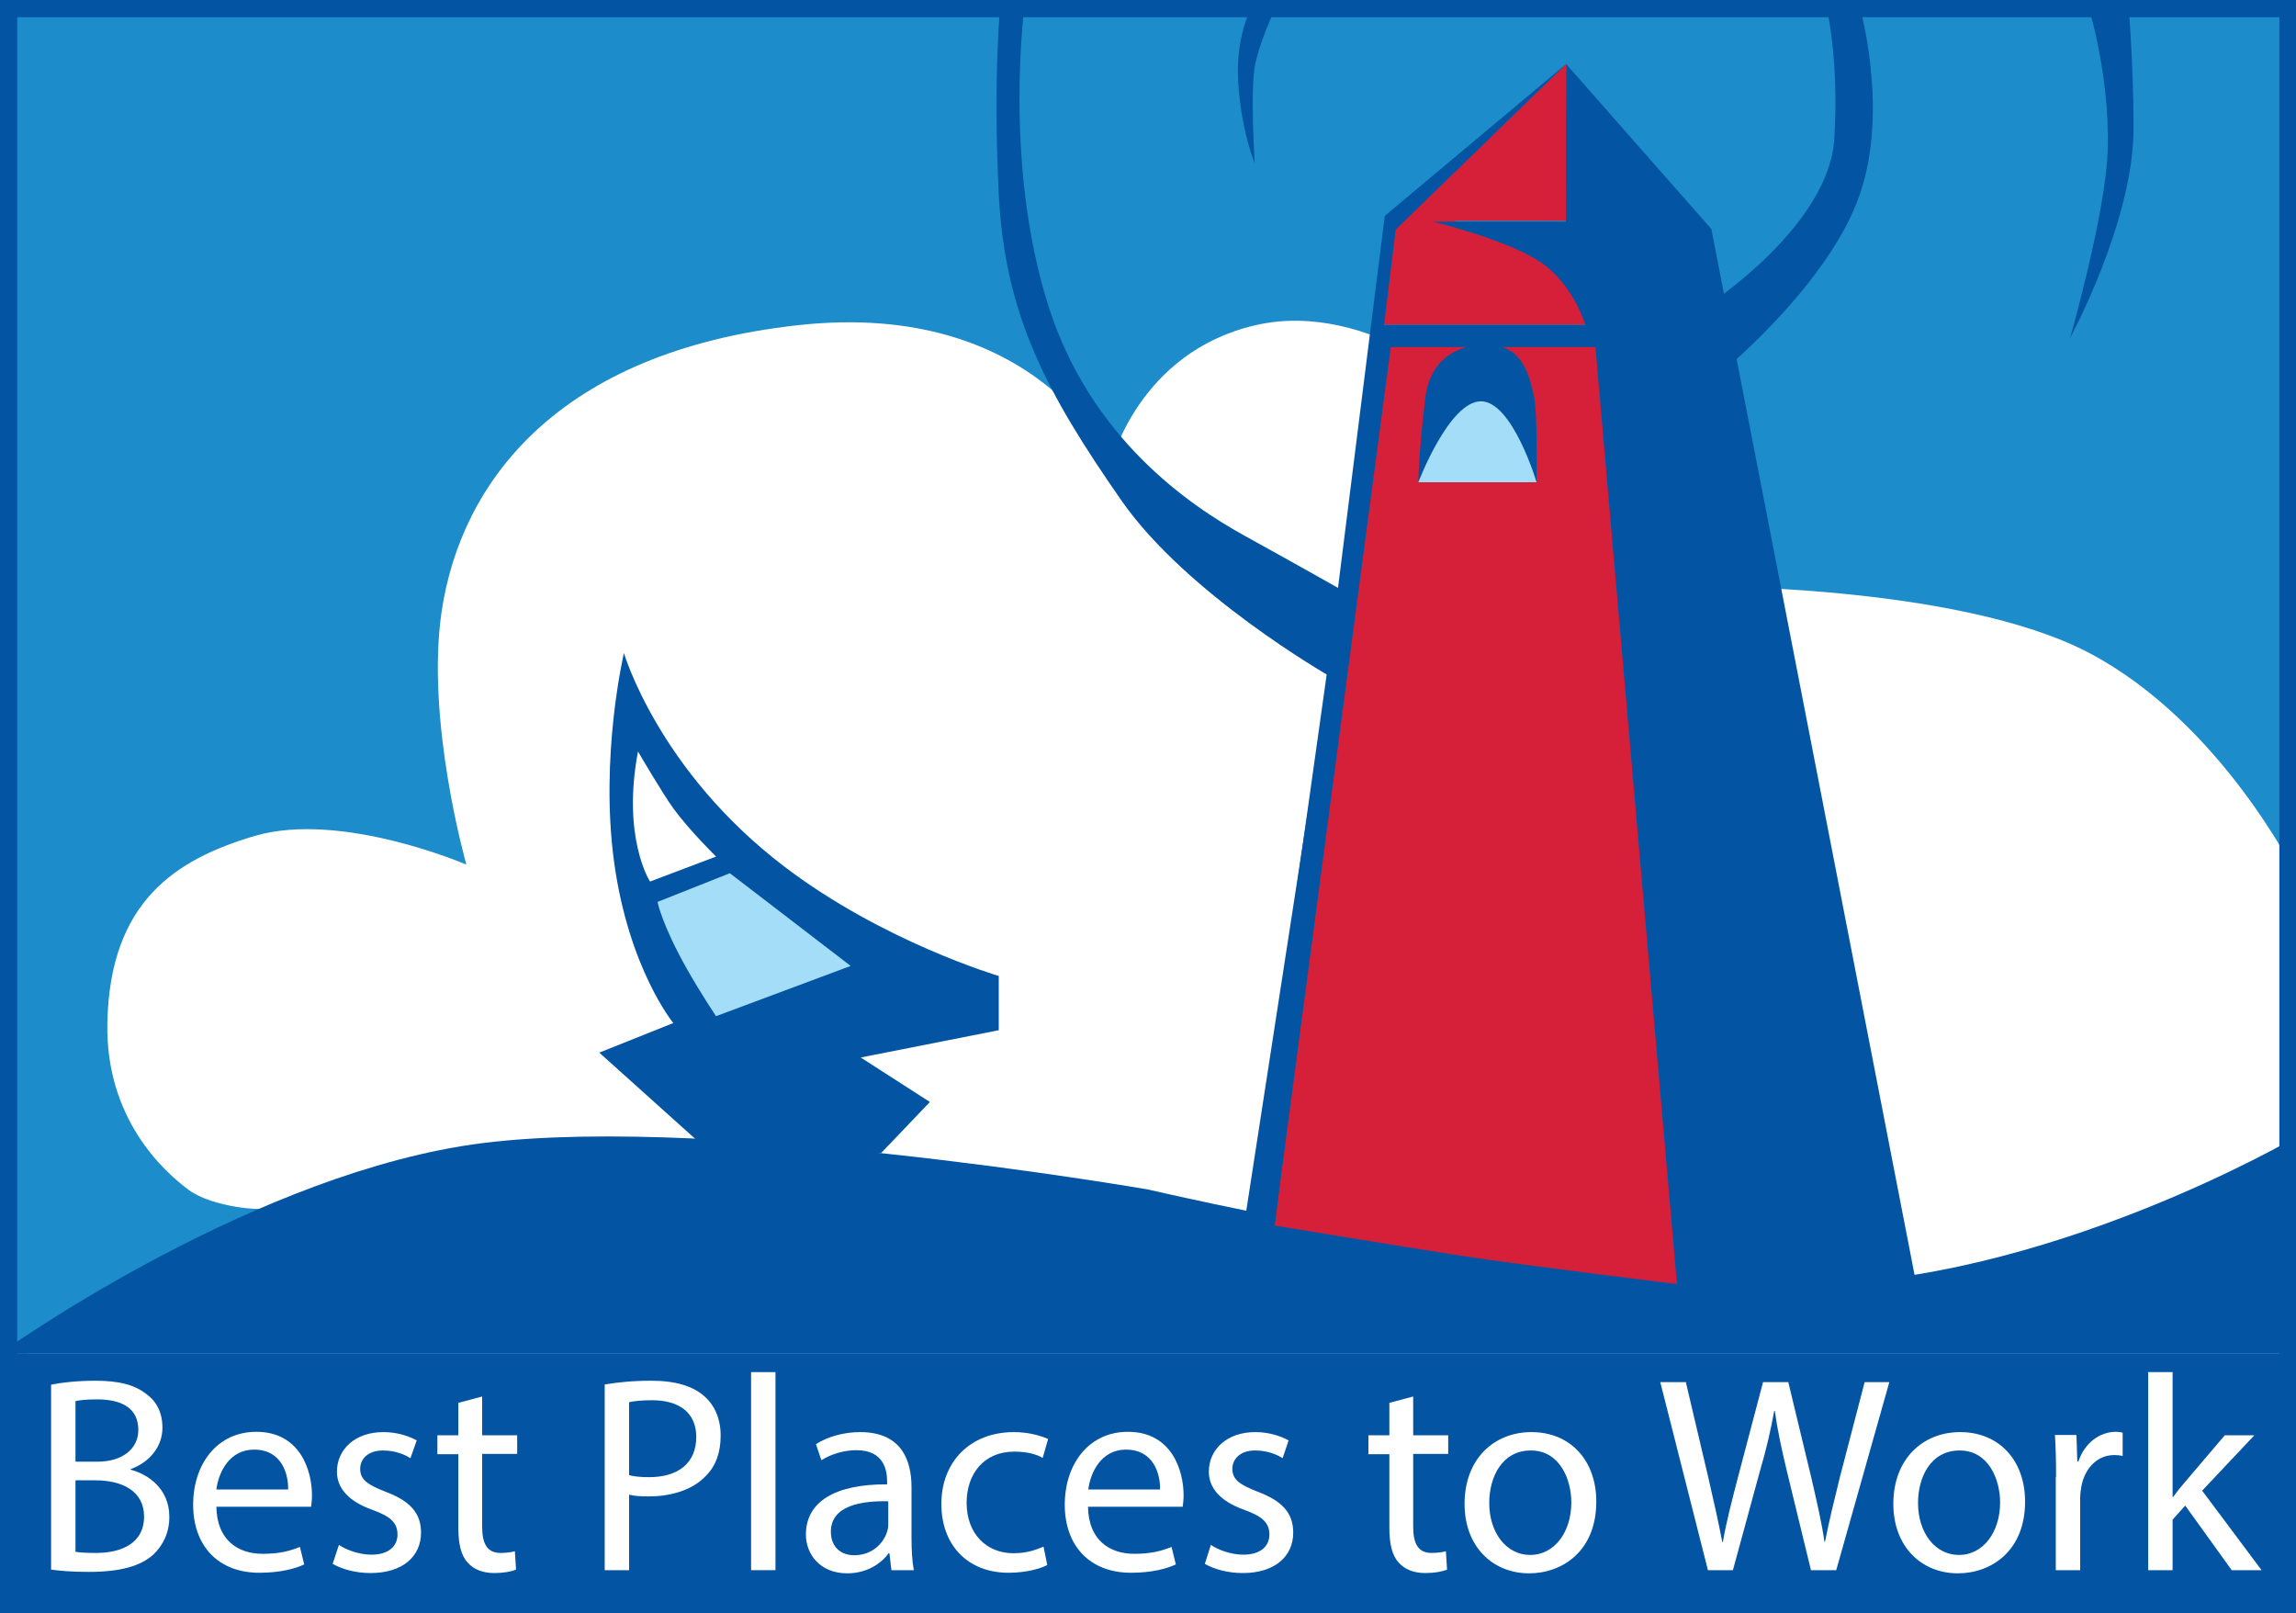 <?xml version="1.0" encoding="utf-8"?>
<!-- Generator: Adobe Illustrator 21.0.2, SVG Export Plug-In . SVG Version: 6.00 Build 0)  -->
<svg version="1.1" id="Layer_1" xmlns="http://www.w3.org/2000/svg" xmlns:xlink="http://www.w3.org/1999/xlink" x="0px" y="0px"
	 viewBox="0 0 800 561.9" style="enable-background:new 0 0 800 561.9;" xml:space="preserve">
<rect x="0" y="0" width="800" height="561.9" fill="#333333" stroke="none"/>
<style type="text/css">
	.st0{fill:#FFFFFF;stroke:#000000;stroke-miterlimit:10;}
	.st1{fill:#1D8CCA;}
	.st2{fill:#0355A3;}
	.st3{fill:#D62039;}
	.st4{fill:#A3DDF7;}
	.st5{fill:#FFFFFF;}
</style>
<g>
	<rect x="4" y="6" class="st0" width="792.3" height="550.8"/>
	<g>
		<path class="st1" d="M9.4,471.5H0V0h800.2v305c0,0-26.1-53.2-72.2-77.5s-139.2-23.3-139.2-23.3l-72.5-64.3c0,0-38.3-36-78.9-26.6
			s-50.2,47.8-50.2,47.8s-25.6-57.1-109.3-47.8s-117.3,54.8-124,99.6c-5.7,38.1,8.6,88.3,8.6,88.3s-43.6-18.8-73.7-10
			c-27.4,8.1-50.6,22.7-51.4,65.3c-0.6,33,19.3,51.3,28.3,58c8.4,6.2,26.5,7.5,27.7,6.2L9.4,471.5z"/>
		<path class="st2" d="M243.2,397.6l-34.4-30.9l25.8-10.3c0,0-15.5-18.9-20.6-55.9s3.4-73,3.4-73s12,41,55.9,74.4
			C307.7,328.1,348,340,348,340v18.9l-48.1,9.5l24.1,15.5L307,401.7C307,401.7,293.1,401.7,243.2,397.6z"/>
		<path class="st2" d="M0,471.5c0,0,82.5-59.3,160.7-72.2c78.2-12.9,239.4,15.1,239.4,15.1s142.1,33.1,227.2,33.1
			s172.9-51.5,172.9-51.5v75.6H0z"/>
		<path class="st3" d="M545.8,22.2l-59.4,55.5l-4.3,35.4h72.1c0,0-5-14.7-18.8-22.8c-13.8-8.1-28.7-13.4-28.7-13.4h41L545.8,22.2z"
			/>
		<path class="st3" d="M443.9,426.9c0,0,43.6,7.2,64.8,10.5s77.1,10.1,77.1,10.1l-29.8-328l-72.4-0.3L443.9,426.9z"/>
		<path class="st2" d="M596.5,105.3c0,0,40.6-26.9,42.6-56.6c1.9-29.8-3.2-48.6-3.2-48.6h11.5c0,0,11.2,37,0.6,67.7
			s-46.7,60.6-46.7,60.6L596.5,105.3z"/>
		<path class="st2" d="M727,0c0,0,8.2,24.9,7.4,52.1c-0.6,21.8-13.1,65.6-13.1,65.6s22.1-40.6,22.1-73c0-23-1.9-44.8-1.9-44.8H727z"
			/>
		<path class="st2" d="M437.4,0c0,0-7,10.5-6,28.1c1,17.6,5.8,28.8,5.8,28.8s-1.7-26.2,0.2-34.7c2.3-10.5,8.4-22.2,8.4-22.2H437.4z"
			/>
		<path class="st4" d="M229.1,314.2l25.2-10l42.1,32.3L249.5,354c0,0-5.1-7.5-10.3-16.7C230.5,321.8,229.1,314.2,229.1,314.2z"/>
		<path class="st5" d="M222.3,261.8c0,0,8.4,14.4,12.3,19.8c5.6,7.7,14.9,16.8,14.9,16.8l-23,8.7
			C226.5,307.2,216.6,291.8,222.3,261.8z"/>
		<path class="st2" d="M584.3,447.4l-28.4-326.5h-71.3L444,427.5l-8.6-1.7l44-312.6h73c0,0-4.3-14.6-16.3-22.3s-36.9-13.7-36.9-13.7
			h46.4l0.1-54.9l50.6,57.5l71.1,365.9c0,0-8.8,4.5-42.3,3.6C591.6,448.3,584.3,447.4,584.3,447.4z"/>
		<path class="st2" d="M433.5,426.6L463,235.4c0,0-49.6-28.4-72.3-61.1c-26-37.4-40.6-64.4-42.7-106.7C345.9,25.5,348.7,0,348.7,0
			h8.5c0,0-8,56.3,8.2,106.9c14.7,45.8,49,69.1,68.2,79.7c19.2,10.6,32.6,18.2,32.6,18.2l16.3-129.6l63.3-53L486.3,80l-42.1,346.6
			H433.5z"/>
		<path class="st4" d="M494.2,168h41.2c0,0-5.7-32.2-19.5-32.2S494.2,168,494.2,168z"/>
		<path class="st2" d="M518.1,120.1c0,0-19.1-1.5-21.5,18.6c-2.4,20.2-2.4,29.3-2.4,29.3s10.7-28.2,21.8-28.2
			c11,0,19.4,28.2,19.4,28.2s0.4-23.8-0.9-29.8C532.9,130.9,530.6,120.1,518.1,120.1z"/>
		<path class="st2" d="M800.2,561.9H0V0h800.2V561.9z M6,555.9h788.2V6H6V555.9z"/>
		<rect y="471.5" class="st2" width="800.2" height="90.4"/>
		<g>
			<path class="st5" d="M17.8,482.4c3.7-0.8,9.5-1.4,15.4-1.4c8.5,0,13.9,1.5,18,4.8c3.4,2.5,5.4,6.4,5.4,11.6
				c0,6.3-4.2,11.9-11.1,14.4v0.2c6.2,1.6,13.5,6.7,13.5,16.4c0,5.6-2.2,9.9-5.5,13.1c-4.6,4.2-11.9,6.1-22.6,6.1
				c-5.8,0-10.3-0.4-13.1-0.8V482.4z M26.3,509.2H34c8.9,0,14.2-4.7,14.2-11c0-7.7-5.8-10.7-14.4-10.7c-3.9,0-6.1,0.3-7.5,0.6V509.2
				z M26.3,540.6c1.7,0.3,4.1,0.4,7.1,0.4c8.7,0,16.8-3.2,16.8-12.7c0-8.9-7.7-12.6-16.9-12.6h-7V540.6z"/>
			<path class="st5" d="M75.4,525c0.2,11.6,7.6,16.3,16.1,16.3c6.1,0,9.8-1.1,13-2.4l1.5,6.1c-3,1.4-8.2,2.9-15.6,2.9
				c-14.5,0-23.1-9.5-23.1-23.7c0-14.2,8.4-25.4,22-25.4c15.3,0,19.4,13.5,19.4,22.1c0,1.7-0.2,3.1-0.3,4H75.4z M100.4,518.9
				c0.1-5.4-2.2-13.9-11.9-13.9c-8.6,0-12.4,8-13.1,13.9H100.4z"/>
			<path class="st5" d="M118.1,538.2c2.5,1.7,7,3.4,11.3,3.4c6.2,0,9.1-3.1,9.1-7c0-4.1-2.4-6.3-8.7-8.6c-8.5-3-12.4-7.7-12.4-13.3
				c0-7.6,6.1-13.8,16.2-13.8c4.8,0,8.9,1.4,11.6,2.9L143,508c-1.8-1.2-5.2-2.7-9.6-2.7c-5.1,0-7.9,2.9-7.9,6.4c0,3.9,2.8,5.6,8.9,8
				c8.2,3.1,12.3,7.2,12.3,14.2c0,8.3-6.4,14.1-17.6,14.1c-5.1,0-9.9-1.3-13.2-3.2L118.1,538.2z"/>
			<path class="st5" d="M168,486.5V500h12.2v6.5H168v25.4c0,5.8,1.7,9.1,6.4,9.1c2.2,0,3.9-0.3,5-0.6l0.4,6.4
				c-1.7,0.7-4.3,1.2-7.6,1.2c-4,0-7.2-1.3-9.2-3.6c-2.4-2.5-3.3-6.7-3.3-12.2v-25.6h-7.3V500h7.3v-11.3L168,486.5z"/>
			<path class="st5" d="M210.8,482.3c4.1-0.7,9.4-1.3,16.2-1.3c8.4,0,14.5,1.9,18.4,5.4c3.6,3.1,5.7,7.9,5.7,13.7
				c0,5.9-1.7,10.6-5.1,14c-4.5,4.8-11.8,7.2-20,7.2c-2.5,0-4.9-0.1-6.8-0.6V547h-8.5V482.3z M219.2,513.9c1.8,0.5,4.2,0.7,7,0.7
				c10.2,0,16.4-5,16.4-14c0-8.6-6.1-12.8-15.4-12.8c-3.7,0-6.5,0.3-8,0.7V513.9z"/>
			<path class="st5" d="M261.7,478h8.5v69h-8.5V478z"/>
			<path class="st5" d="M310.6,547l-0.7-5.9h-0.3c-2.6,3.7-7.7,7-14.4,7c-9.5,0-14.4-6.7-14.4-13.5c0-11.4,10.1-17.6,28.3-17.5v-1
				c0-3.9-1.1-10.9-10.7-10.9c-4.4,0-8.9,1.4-12.2,3.5l-1.9-5.6c3.9-2.5,9.5-4.2,15.4-4.2c14.4,0,17.9,9.8,17.9,19.2v17.6
				c0,4.1,0.2,8.1,0.8,11.3H310.6z M309.4,523c-9.3-0.2-19.9,1.5-19.9,10.6c0,5.5,3.7,8.2,8.1,8.2c6.1,0,10-3.9,11.4-7.9
				c0.3-0.9,0.5-1.8,0.5-2.7V523z"/>
			<path class="st5" d="M364.9,545.2c-2.2,1.2-7.2,2.7-13.5,2.7c-14.2,0-23.4-9.6-23.4-24c0-14.5,9.9-25,25.3-25
				c5.1,0,9.5,1.3,11.9,2.4l-1.9,6.6c-2-1.2-5.2-2.2-9.9-2.2c-10.8,0-16.6,8-16.6,17.8c0,10.9,7,17.6,16.3,17.6
				c4.9,0,8.1-1.3,10.5-2.3L364.9,545.2z"/>
			<path class="st5" d="M379.1,525c0.2,11.6,7.6,16.3,16.1,16.3c6.1,0,9.8-1.1,13-2.4l1.5,6.1c-3,1.4-8.2,2.9-15.6,2.9
				c-14.5,0-23.1-9.5-23.1-23.7c0-14.2,8.4-25.4,22-25.4c15.3,0,19.4,13.5,19.4,22.1c0,1.7-0.2,3.1-0.3,4H379.1z M404.2,518.9
				c0.1-5.4-2.2-13.9-11.9-13.9c-8.6,0-12.4,8-13.1,13.9H404.2z"/>
			<path class="st5" d="M421.9,538.2c2.5,1.7,7,3.4,11.3,3.4c6.2,0,9.1-3.1,9.1-7c0-4.1-2.4-6.3-8.7-8.6c-8.5-3-12.4-7.7-12.4-13.3
				c0-7.6,6.1-13.8,16.2-13.8c4.8,0,8.9,1.4,11.6,2.9l-2.1,6.2c-1.8-1.2-5.2-2.7-9.6-2.7c-5.1,0-7.9,2.9-7.9,6.4
				c0,3.9,2.8,5.6,8.9,8c8.2,3.1,12.3,7.2,12.3,14.2c0,8.3-6.4,14.1-17.6,14.1c-5.1,0-9.9-1.3-13.2-3.2L421.9,538.2z"/>
			<path class="st5" d="M492.4,486.5V500h12.2v6.5h-12.2v25.4c0,5.8,1.7,9.1,6.4,9.1c2.2,0,3.9-0.3,5-0.6l0.4,6.4
				c-1.7,0.7-4.3,1.2-7.6,1.2c-4,0-7.2-1.3-9.2-3.6c-2.4-2.5-3.3-6.7-3.3-12.2v-25.6h-7.3V500h7.3v-11.3L492.4,486.5z"/>
			<path class="st5" d="M556.2,523.1c0,17.4-12,25-23.4,25c-12.7,0-22.5-9.3-22.5-24.2c0-15.7,10.3-25,23.3-25
				C547.1,498.9,556.2,508.7,556.2,523.1z M518.9,523.6c0,10.3,5.9,18.1,14.3,18.1c8.2,0,14.3-7.7,14.3-18.3c0-8-4-18.1-14.1-18.1
				C523.3,505.3,518.9,514.6,518.9,523.6z"/>
			<path class="st5" d="M595.1,547l-16.6-65.5h8.9l7.8,33.1c1.9,8.2,3.7,16.3,4.9,22.6h0.2c1.1-6.5,3.1-14.3,5.3-22.7l8.7-33h8.8
				l8,33.2c1.8,7.8,3.6,15.5,4.6,22.4h0.2c1.4-7.2,3.2-14.5,5.2-22.6l8.6-33h8.6L639.8,547H631l-8.3-34.1c-2-8.4-3.4-14.8-4.3-21.4
				h-0.2c-1.2,6.5-2.6,12.9-5.1,21.4l-9.3,34.1H595.1z"/>
			<path class="st5" d="M705.6,523.1c0,17.4-12,25-23.4,25c-12.7,0-22.5-9.3-22.5-24.2c0-15.7,10.3-25,23.3-25
				C696.5,498.9,705.6,508.7,705.6,523.1z M668.3,523.6c0,10.3,5.9,18.1,14.3,18.1c8.2,0,14.3-7.7,14.3-18.3c0-8-4-18.1-14.1-18.1
				C672.7,505.3,668.3,514.6,668.3,523.6z"/>
			<path class="st5" d="M716.4,514.6c0-5.5-0.1-10.3-0.4-14.7h7.5l0.3,9.2h0.4c2.1-6.3,7.3-10.3,13-10.3c1,0,1.7,0.1,2.4,0.3v8.1
				c-0.9-0.2-1.7-0.3-2.9-0.3c-6,0-10.3,4.6-11.5,11c-0.2,1.2-0.4,2.5-0.4,4V547h-8.5V514.6z"/>
			<path class="st5" d="M757,521.5h0.2c1.2-1.7,2.8-3.7,4.2-5.3l13.8-16.2h10.3l-18.2,19.3L788,547h-10.4l-16.2-22.5l-4.4,4.9V547
				h-8.5v-69h8.5V521.5z"/>
		</g>
	</g>
</g>
</svg>
